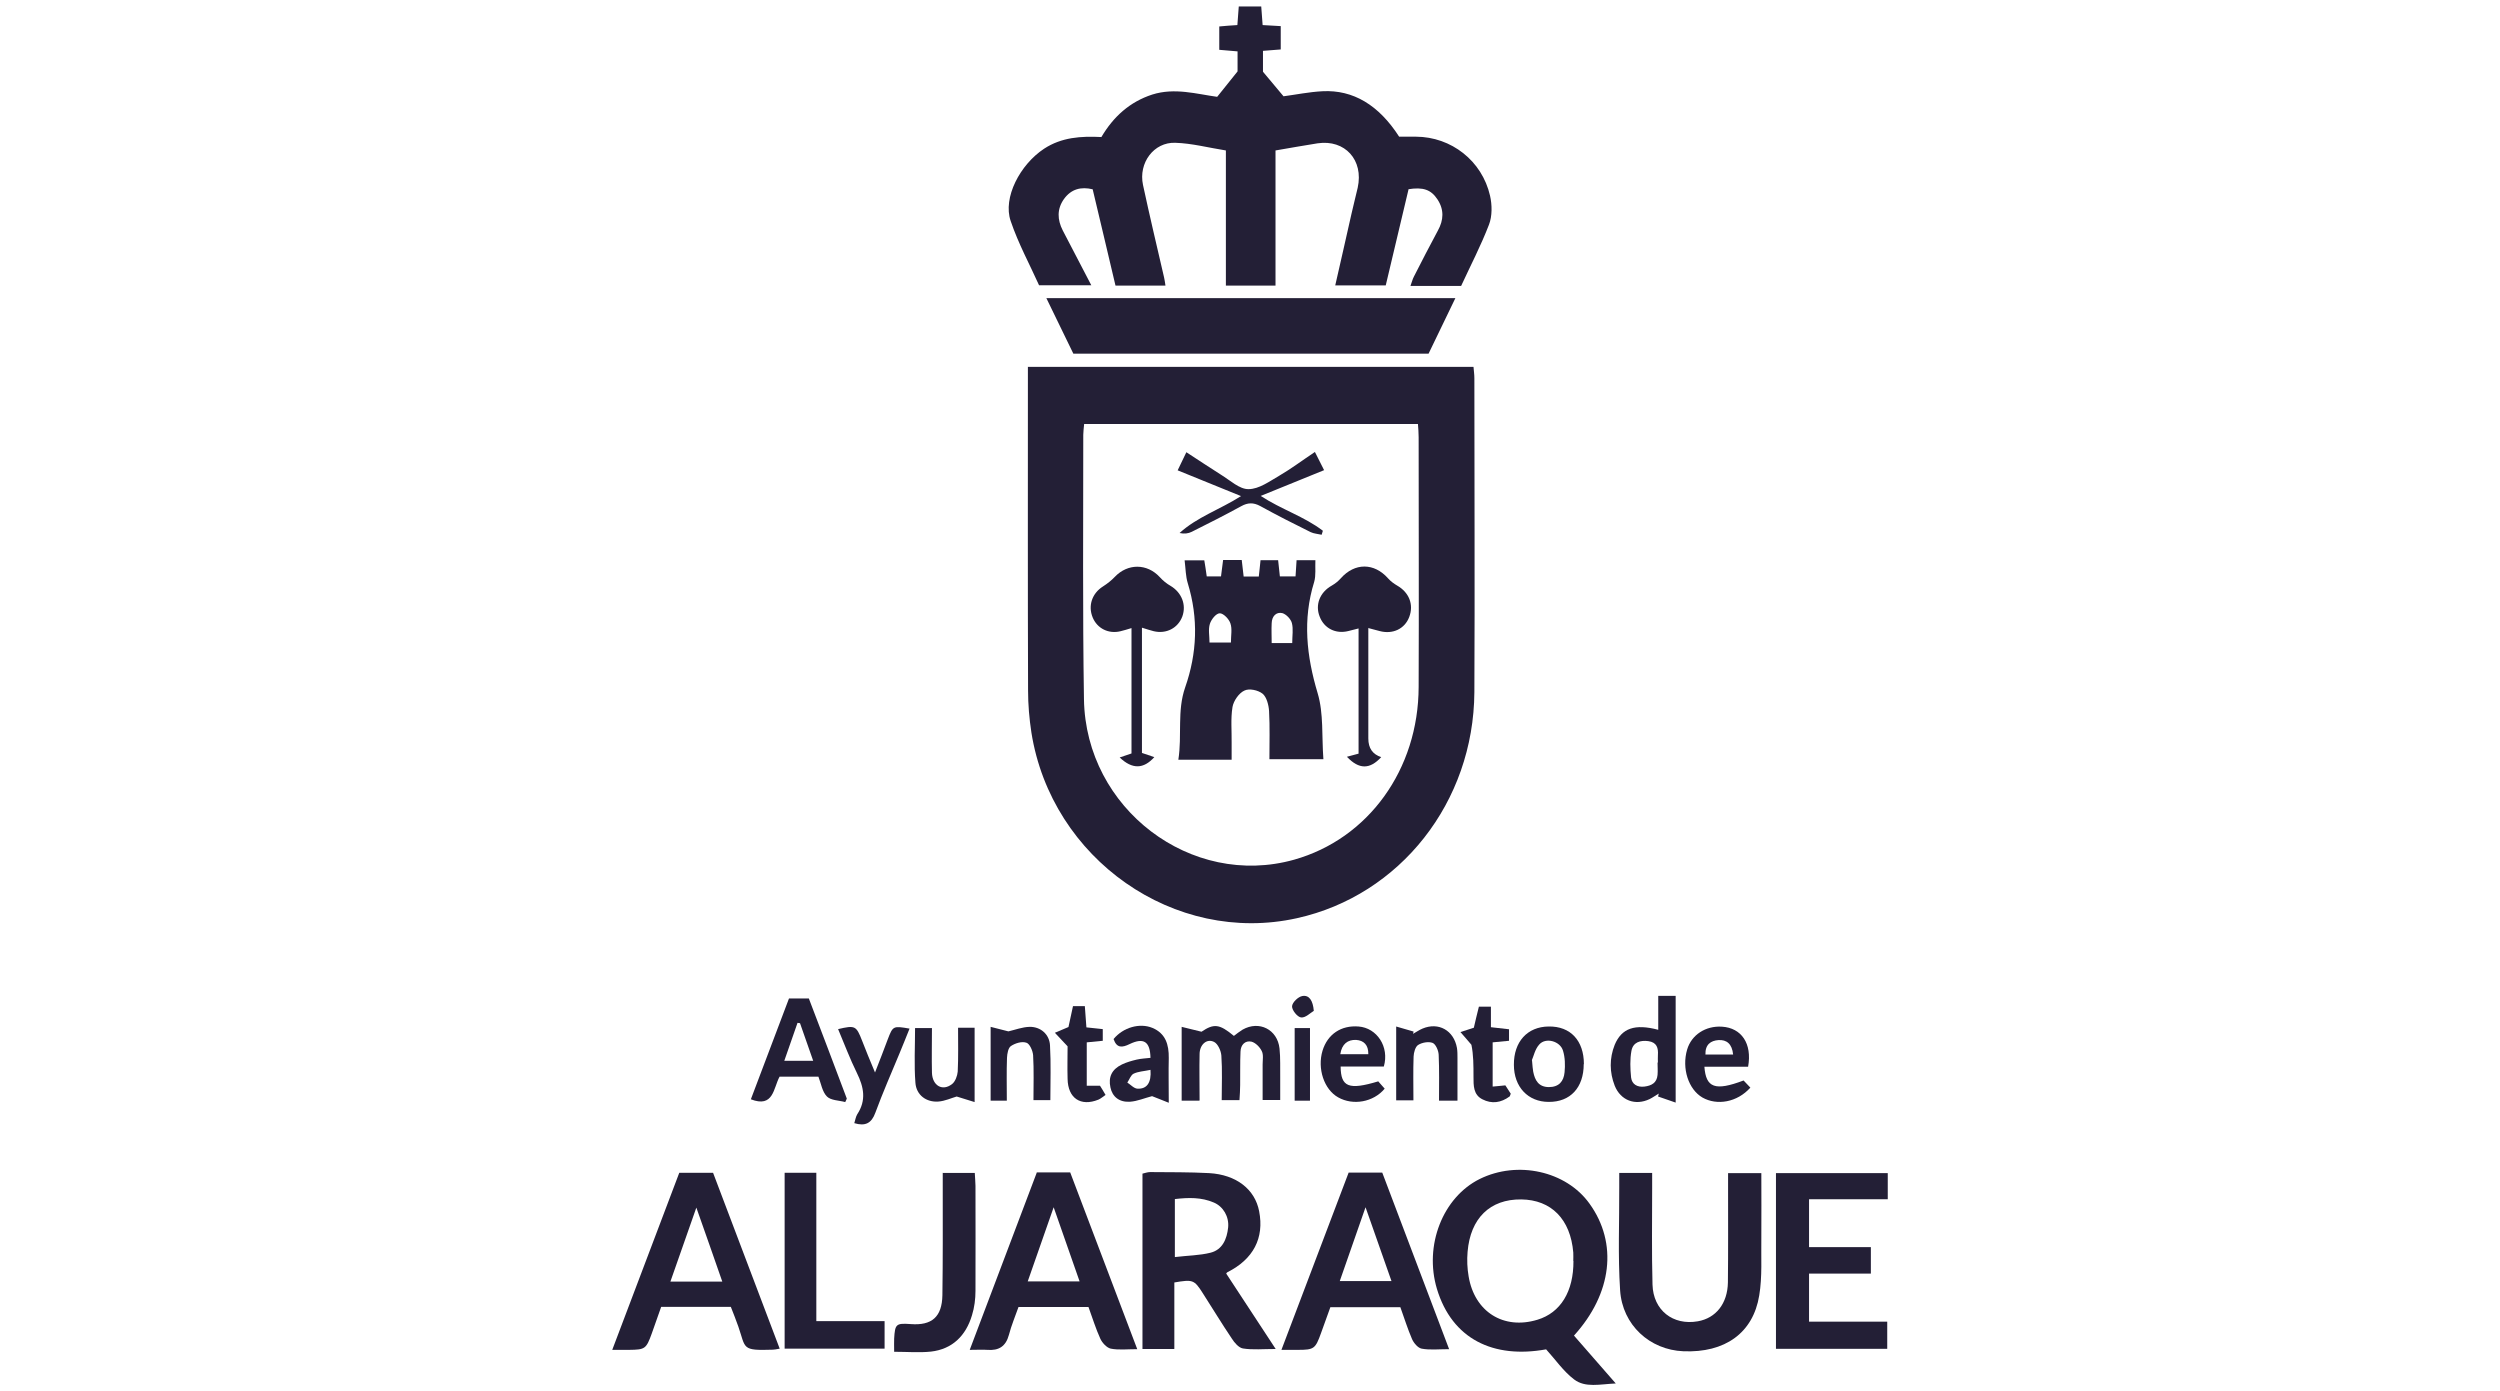 <svg xmlns="http://www.w3.org/2000/svg" id="Capa_2" data-name="Capa 2" viewBox="0 0 143.57 79.9"><defs><style>      .cls-1 {        fill: #fff;      }      .cls-2 {        fill: #231f36;      }    </style></defs><g id="Capa_1-2" data-name="Capa 1"><rect class="cls-1" width="143.57" height="79.9"></rect><g id="Capa_1-2" data-name="Capa 1-2"><g><path class="cls-2" d="M59.02,21.07h25.6c.02,.24,.05,.44,.05,.65,0,6.01,.03,12.02,0,18.03-.04,6.32-4.27,11.67-10.19,12.98-7.02,1.56-14.1-3.39-15.25-10.67-.12-.79-.19-1.6-.19-2.4-.02-5.87-.01-11.74-.01-17.61v-.99h0Zm3.24,3.28c-.02,.25-.05,.44-.05,.62,0,5.06-.04,10.13,.04,15.19,.1,6.29,6.16,10.87,12.07,9.21,4.26-1.2,7.14-5.18,7.15-9.92,.02-4.78,0-9.56,0-14.34,0-.25-.02-.5-.04-.76h-19.17Z"></path><path class="cls-2" d="M80.89,10.87c-.43,1.81-.86,3.64-1.31,5.52h-2.9c.32-1.41,.63-2.75,.93-4.1,.11-.51,.25-1.01,.36-1.51,.35-1.59-.73-2.78-2.3-2.55-.77,.12-1.54,.26-2.42,.41v7.76h-2.85v-7.76c-1.01-.16-1.95-.41-2.9-.44-1.24-.05-2.13,1.16-1.86,2.42,.38,1.77,.8,3.54,1.21,5.31,.03,.13,.05,.27,.08,.47h-2.87c-.43-1.81-.86-3.66-1.31-5.53-.67-.16-1.23-.02-1.65,.56-.41,.58-.38,1.19-.07,1.8,.53,1.02,1.06,2.04,1.64,3.15h-3c-.52-1.16-1.19-2.39-1.63-3.69-.46-1.34,.54-3.24,1.92-4.15,1.01-.66,2.12-.73,3.29-.67,.69-1.17,1.63-2.02,2.92-2.44,1.29-.41,2.55-.03,3.73,.13,.39-.49,.74-.92,1.17-1.46v-1.15c-.35-.03-.68-.06-1.05-.09V1.52c.34-.03,.65-.06,1.04-.08,.02-.34,.05-.68,.08-1.07h1.29c.03,.34,.05,.68,.08,1.07,.34,.02,.66,.04,1.04,.06v1.34c-.32,.02-.64,.05-1.02,.08v1.2c.38,.45,.76,.91,1.18,1.41,.69-.09,1.46-.25,2.24-.29,1.76-.09,3.23,.79,4.4,2.61h.97c2.02,.01,3.79,1.38,4.25,3.39,.12,.52,.13,1.17-.06,1.66-.46,1.2-1.06,2.35-1.6,3.52h-2.91c.08-.22,.12-.39,.2-.54,.45-.88,.9-1.76,1.37-2.63,.34-.61,.37-1.21-.02-1.8-.37-.56-.82-.72-1.69-.58"></path><path class="cls-2" d="M61.64,20.31c-.51-1.06-1.01-2.09-1.55-3.19h23.49c-.53,1.1-1.03,2.13-1.54,3.19h-20.39Z"></path><path class="cls-2" d="M90.39,76.7c.76,.87,1.52,1.74,2.4,2.75-.92,.04-1.74,.26-2.39-.23-.62-.47-1.08-1.15-1.61-1.73-3.03,.55-5.4-.59-6.27-3.47-.75-2.5,.34-5.26,2.45-6.31,2.18-1.08,4.97-.46,6.31,1.41,1.64,2.27,1.3,5.17-.89,7.58m-.04-4.28c0-.16,.01-.33,0-.49-.16-1.91-1.26-3.03-2.99-3.05-1.79-.02-2.92,1.08-3.08,3.01-.04,.47-.02,.95,.06,1.41,.34,2.04,2.01,3.08,3.95,2.49,1.33-.4,2.08-1.62,2.07-3.38"></path><path class="cls-2" d="M67.43,77.47h-1.82v-10.07c.14-.03,.29-.09,.44-.09,1.13,.01,2.26,0,3.39,.06,1.56,.09,2.63,.93,2.87,2.19,.3,1.54-.33,2.75-1.82,3.5-.04,.02-.06,.06-.07,.08,.92,1.41,1.84,2.8,2.84,4.33-.72,0-1.31,.06-1.88-.03-.24-.04-.49-.33-.64-.57-.58-.86-1.11-1.74-1.67-2.61-.49-.77-.57-.79-1.63-.61v3.81h0Zm.05-5.28c.74-.09,1.41-.09,2.04-.25,.68-.17,.94-.78,1.01-1.45,.06-.62-.28-1.2-.82-1.43-.72-.31-1.46-.29-2.24-.2v3.33h0Z"></path><path class="cls-2" d="M92.98,67.36h1.9v.88c0,1.85-.03,3.69,.02,5.53,.04,1.48,1.18,2.36,2.6,2.11,1.04-.18,1.71-1.02,1.73-2.23,.02-1.82,.01-3.64,.01-5.46v-.82h1.91c0,1.25,.01,2.48,0,3.7-.02,1.11,.06,2.24-.12,3.32-.35,2.17-1.98,3.31-4.36,3.21-1.92-.08-3.5-1.5-3.63-3.5-.13-1.98-.04-3.97-.05-5.96v-.78"></path><path class="cls-2" d="M59.53,67.33h1.93c1.27,3.34,2.54,6.69,3.85,10.15-.57,0-1.06,.06-1.52-.03-.23-.05-.49-.33-.6-.57-.26-.57-.45-1.19-.68-1.82h-4.02c-.19,.54-.41,1.06-.55,1.6-.18,.67-.59,.91-1.23,.86-.29-.02-.59,0-1.02,0,1.31-3.47,2.58-6.83,3.85-10.18m.97,1.99c-.52,1.5-1,2.85-1.49,4.26h2.98c-.49-1.41-.97-2.76-1.49-4.26"></path><path class="cls-2" d="M77.45,67.34h1.93c1.27,3.34,2.53,6.68,3.84,10.14-.6,0-1.1,.06-1.58-.03-.21-.04-.45-.32-.55-.55-.25-.58-.44-1.19-.67-1.83h-4.02c-.17,.46-.35,.96-.53,1.47-.33,.92-.4,.98-1.34,.98h-.94c1.31-3.46,2.57-6.79,3.86-10.18m.97,1.99c-.54,1.53-1,2.87-1.48,4.24h2.97c-.49-1.4-.96-2.74-1.49-4.24"></path><path class="cls-2" d="M44.78,77.45c-.22,.04-.31,.06-.4,.06-1.81,.06-1.54-.06-1.98-1.33-.13-.38-.28-.74-.43-1.13h-4c-.18,.51-.36,1.02-.54,1.53-.32,.88-.38,.93-1.29,.94h-.98c1.31-3.47,2.58-6.81,3.85-10.17h1.94c1.26,3.33,2.53,6.68,3.83,10.11m-3.3-3.86c-.48-1.39-.96-2.74-1.49-4.25-.53,1.51-1,2.85-1.49,4.25h2.98Z"></path><polygon class="cls-2" points="108.41 67.37 108.41 68.87 103.89 68.87 103.89 71.62 107.44 71.62 107.44 73.14 103.89 73.14 103.89 75.9 108.38 75.9 108.38 77.46 101.99 77.46 101.99 67.37 108.41 67.37"></polygon><polygon class="cls-2" points="45.06 67.35 46.88 67.35 46.88 75.87 50.8 75.87 50.8 77.45 45.06 77.45 45.06 67.35"></polygon><path class="cls-2" d="M54.12,67.36h1.86c.01,.28,.04,.51,.04,.74,0,2.01,.01,4.02,0,6.03,0,.47-.06,.95-.2,1.4-.35,1.18-1.13,1.95-2.36,2.09-.67,.07-1.36,.01-2.11,.01,0-.35-.01-.55,0-.76,.05-.84,.11-.89,.96-.83,1.2,.09,1.79-.41,1.81-1.66,.03-2.04,.02-4.07,.02-6.11v-.92Z"></path><path class="cls-2" d="M68.87,63.21h-1.01v-4.24c.35,.08,.68,.17,1.14,.28,.71-.48,1.03-.45,1.86,.24,.16-.12,.32-.25,.5-.36,.95-.54,2-.01,2.12,1.08,.06,.56,.03,1.13,.04,1.7v1.26h-1.01v-2.04c0-.26,.06-.56-.05-.77-.11-.23-.36-.48-.59-.54-.36-.08-.62,.18-.63,.57-.03,.64-.01,1.28-.02,1.92,0,.28-.02,.55-.04,.87h-1.02c0-.87,.04-1.72-.02-2.56-.02-.28-.2-.67-.41-.78-.42-.22-.83,.14-.84,.68-.02,.87,0,1.74,0,2.67"></path><path class="cls-2" d="M47.02,61.83h-2.25c-.36,.66-.34,1.81-1.65,1.3,.73-1.92,1.46-3.85,2.19-5.79h1.14c.73,1.91,1.46,3.83,2.18,5.75-.02,.06-.06,.13-.09,.2-.36-.1-.82-.09-1.05-.32-.27-.27-.34-.75-.49-1.14m-1.05-3.07l-.15-.02c-.25,.71-.5,1.43-.76,2.18h1.66c-.27-.76-.51-1.46-.76-2.17"></path><path class="cls-2" d="M96.23,63.32c-.38-.13-.7-.24-1.01-.35,.01-.06,.02-.11,.04-.17-.18,.11-.35,.23-.53,.32-.82,.39-1.66,.08-2-.77-.3-.77-.31-1.57,0-2.35,.4-.95,1.15-1.22,2.5-.86v-1.95h1v6.13h0Zm-1.02-2.3h0c0-.14-.01-.28,0-.42,.03-.42-.06-.74-.55-.81-.46-.06-.88,.06-.97,.56-.09,.49-.07,1.02-.02,1.53,.05,.4,.37,.57,.77,.52,.4-.05,.71-.21,.75-.67,.02-.24,0-.47,0-.71"></path><path class="cls-2" d="M83.69,63.21h-1.05c0-.89,.02-1.77-.02-2.64-.01-.24-.17-.61-.35-.68-.24-.09-.61-.02-.83,.12-.16,.1-.25,.43-.26,.66-.03,.82-.01,1.65-.01,2.52h-.99v-4.24c.38,.11,.69,.2,1,.29-.01,.04-.02,.09-.03,.13,.18-.1,.35-.22,.54-.3,.92-.39,1.8,.1,1.98,1.11,.03,.18,.03,.38,.03,.56v2.46"></path><path class="cls-2" d="M90.95,61.11c0,1.35-.77,2.18-2.01,2.17-1.19,0-2-.86-2-2.13-.01-1.32,.77-2.19,2-2.2,1.25-.02,2.02,.81,2.02,2.16m-2.98-.22c.03,.34,.04,.5,.07,.66,.1,.5,.31,.87,.89,.88,.59,0,.86-.33,.91-.85,.04-.41,.03-.85-.09-1.24-.16-.55-.99-.78-1.36-.36-.25,.27-.33,.69-.43,.91"></path><path class="cls-2" d="M79.48,61.25h-2.49c.01,1.18,.47,1.36,2.16,.85,.11,.13,.25,.28,.37,.42-.65,.78-1.82,.98-2.67,.5-.81-.45-1.21-1.65-.9-2.68,.29-.95,1.07-1.47,2.07-1.39,1.05,.08,1.78,1.16,1.45,2.3m-.89-.71c.01-.54-.27-.79-.7-.82-.48-.02-.82,.23-.91,.82h1.62Z"></path><path class="cls-2" d="M100.39,61.26h-2.51c.09,1.21,.61,1.41,2.25,.79,.09,.1,.24,.26,.39,.41-.76,.85-1.92,1.04-2.75,.57-.81-.47-1.2-1.68-.88-2.76,.25-.84,1.06-1.37,2-1.31,1.12,.07,1.74,.97,1.5,2.3m-.86-.7c-.06-.62-.38-.86-.84-.83-.44,.03-.77,.25-.75,.83h1.59Z"></path><path class="cls-2" d="M66.16,62.95c-.43,.11-.84,.29-1.26,.32-.63,.04-1.02-.29-1.13-.82-.13-.6,.08-1.04,.66-1.32,.27-.13,.56-.21,.85-.28,.26-.06,.53-.07,.79-.1-.02-.94-.39-1.18-1.2-.79-.43,.21-.74,.24-.92-.29,.55-.67,1.5-.94,2.23-.64,.76,.32,.95,.96,.94,1.73-.02,.8,0,1.6,0,2.57-.41-.16-.69-.28-.96-.38m-.09-1.51c-.37,.08-.7,.09-.97,.22-.16,.08-.24,.33-.36,.51,.19,.12,.38,.34,.58,.35,.54,.03,.81-.34,.75-1.08"></path><path class="cls-2" d="M57.82,63.21h-.93v-4.24c.37,.09,.7,.18,1.02,.26,.39-.09,.8-.25,1.22-.26,.63-.01,1.14,.43,1.17,1.07,.06,1.03,.02,2.07,.02,3.14h-.97c0-.85,.03-1.72-.02-2.58-.02-.26-.2-.67-.39-.72-.26-.09-.64,.03-.88,.19-.16,.1-.22,.44-.23,.68-.03,.8-.01,1.6-.01,2.46"></path><path class="cls-2" d="M55.02,59.02h.95v4.27c-.37-.11-.69-.21-1.03-.32-.31,.09-.67,.26-1.05,.29-.69,.05-1.27-.37-1.32-1.08-.08-1.02-.02-2.06-.02-3.14h.97c0,.88-.02,1.72,0,2.56,.02,.75,.61,1.09,1.16,.65,.18-.14,.3-.47,.32-.71,.04-.82,.02-1.64,.02-2.53"></path><path class="cls-2" d="M52.23,59.08c-.2,.49-.38,.96-.58,1.43-.47,1.13-.96,2.25-1.38,3.39-.22,.61-.58,.79-1.21,.6,.06-.18,.08-.36,.17-.51,.53-.8,.38-1.56-.02-2.37-.4-.81-.72-1.67-1.08-2.52,.98-.23,1.04-.2,1.38,.67,.22,.57,.45,1.13,.74,1.82,.28-.71,.51-1.31,.73-1.9,.3-.78,.31-.78,1.25-.62"></path><path class="cls-2" d="M61.31,60.09c-.29-.31-.47-.51-.73-.78,.38-.16,.58-.25,.78-.33,.09-.4,.17-.79,.26-1.2h.68c.03,.41,.06,.8,.09,1.22,.32,.04,.62,.06,.94,.1v.67c-.31,.03-.59,.06-.92,.09v2.49h.76c.09,.14,.2,.32,.32,.53-.15,.1-.27,.21-.41,.27-1.02,.41-1.75-.08-1.77-1.19-.02-.66,0-1.32,0-1.88"></path><path class="cls-2" d="M86.66,59.1v.67c-.33,.03-.64,.06-.94,.09v2.54c.29-.02,.49-.05,.73-.07,.1,.16,.21,.33,.31,.48-.04,.08-.04,.14-.07,.16-.49,.36-1.02,.44-1.56,.16-.52-.26-.51-.79-.51-1.29,0-.64,0-1.27-.12-1.84-.19-.22-.37-.44-.63-.73,.38-.12,.57-.19,.77-.25,.09-.39,.18-.78,.29-1.21h.69v1.18c.35,.04,.67,.08,1.05,.12"></path><rect class="cls-2" x="74.35" y="59.04" width=".88" height="4.17"></rect><path class="cls-2" d="M75.45,58.05c-.2,.12-.48,.41-.73,.38-.21-.02-.53-.42-.52-.64,.01-.22,.35-.55,.59-.59,.39-.07,.61,.25,.66,.86"></path><path class="cls-2" d="M70.74,43.63h-3.07c.22-1.41-.08-2.8,.39-4.15,.69-1.97,.77-3.97,.15-5.99-.12-.39-.12-.82-.18-1.31h1.13c.05,.28,.09,.57,.14,.92h.82c.04-.31,.08-.61,.12-.94h1.07c.04,.32,.07,.62,.11,.95h.87c.04-.31,.06-.6,.1-.94h1.01c.03,.29,.06,.58,.1,.93h.9c.02-.31,.04-.6,.06-.93h1.08c-.02,.44,.04,.87-.07,1.25-.67,2.16-.44,4.25,.2,6.39,.35,1.17,.23,2.48,.33,3.79h-3.1c0-.93,.03-1.85-.02-2.76-.02-.35-.14-.81-.37-1-.26-.21-.78-.32-1.05-.18-.31,.14-.62,.59-.68,.94-.11,.67-.04,1.37-.05,2.05v.98h0Zm-1.29-6.73h1.24c0-.41,.08-.79-.03-1.1-.08-.25-.4-.58-.61-.58s-.49,.35-.57,.61c-.1,.32-.02,.69-.02,1.08m4.75,.02c0-.42,.07-.81-.02-1.15-.06-.23-.33-.51-.55-.57-.35-.08-.6,.18-.61,.58-.02,.37,0,.73,0,1.14h1.18Z"></path><path class="cls-2" d="M78.58,36.05v6.36c0,.56,.25,.91,.74,1.07-.65,.71-1.27,.72-1.97-.02,.21-.06,.4-.11,.67-.18v-7.19c-.21,.05-.4,.1-.59,.15-.72,.18-1.38-.15-1.64-.82-.28-.69,.01-1.41,.69-1.79,.19-.11,.37-.25,.52-.42,.8-.9,1.91-.9,2.71,0,.15,.17,.34,.31,.53,.42,.68,.39,.96,1.09,.69,1.8-.26,.69-.95,1.01-1.7,.81-.17-.05-.35-.09-.64-.17"></path><path class="cls-2" d="M65.58,36.05v7.19c.25,.08,.47,.16,.71,.24-.62,.69-1.26,.71-1.99,.02,.22-.08,.43-.14,.68-.23v-7.2c-.25,.07-.44,.14-.63,.18-.69,.17-1.34-.16-1.6-.79-.28-.68-.03-1.39,.59-1.78,.25-.16,.48-.34,.68-.55,.74-.78,1.85-.78,2.58,.01,.18,.2,.4,.38,.63,.51,.63,.38,.91,1.08,.67,1.75-.25,.67-.92,1.02-1.64,.85-.19-.05-.39-.11-.67-.2"></path><path class="cls-2" d="M75.51,25.95c.21,.41,.33,.65,.53,1.05-1.24,.5-2.41,.98-3.64,1.48,1.19,.78,2.5,1.18,3.57,2-.02,.08-.05,.15-.07,.23-.21-.05-.44-.06-.63-.15-.97-.48-1.94-.97-2.9-1.5-.39-.21-.71-.2-1.09,.01-.93,.51-1.88,.99-2.84,1.47-.2,.1-.43,.13-.7,.07,1.01-.92,2.3-1.34,3.53-2.12-1.24-.5-2.39-.97-3.64-1.48,.18-.38,.31-.64,.5-1.04,.71,.46,1.35,.89,2,1.3,.51,.31,1.05,.83,1.57,.82,.6,0,1.21-.45,1.78-.78,.67-.39,1.29-.86,2.04-1.36"></path></g></g></g></svg>